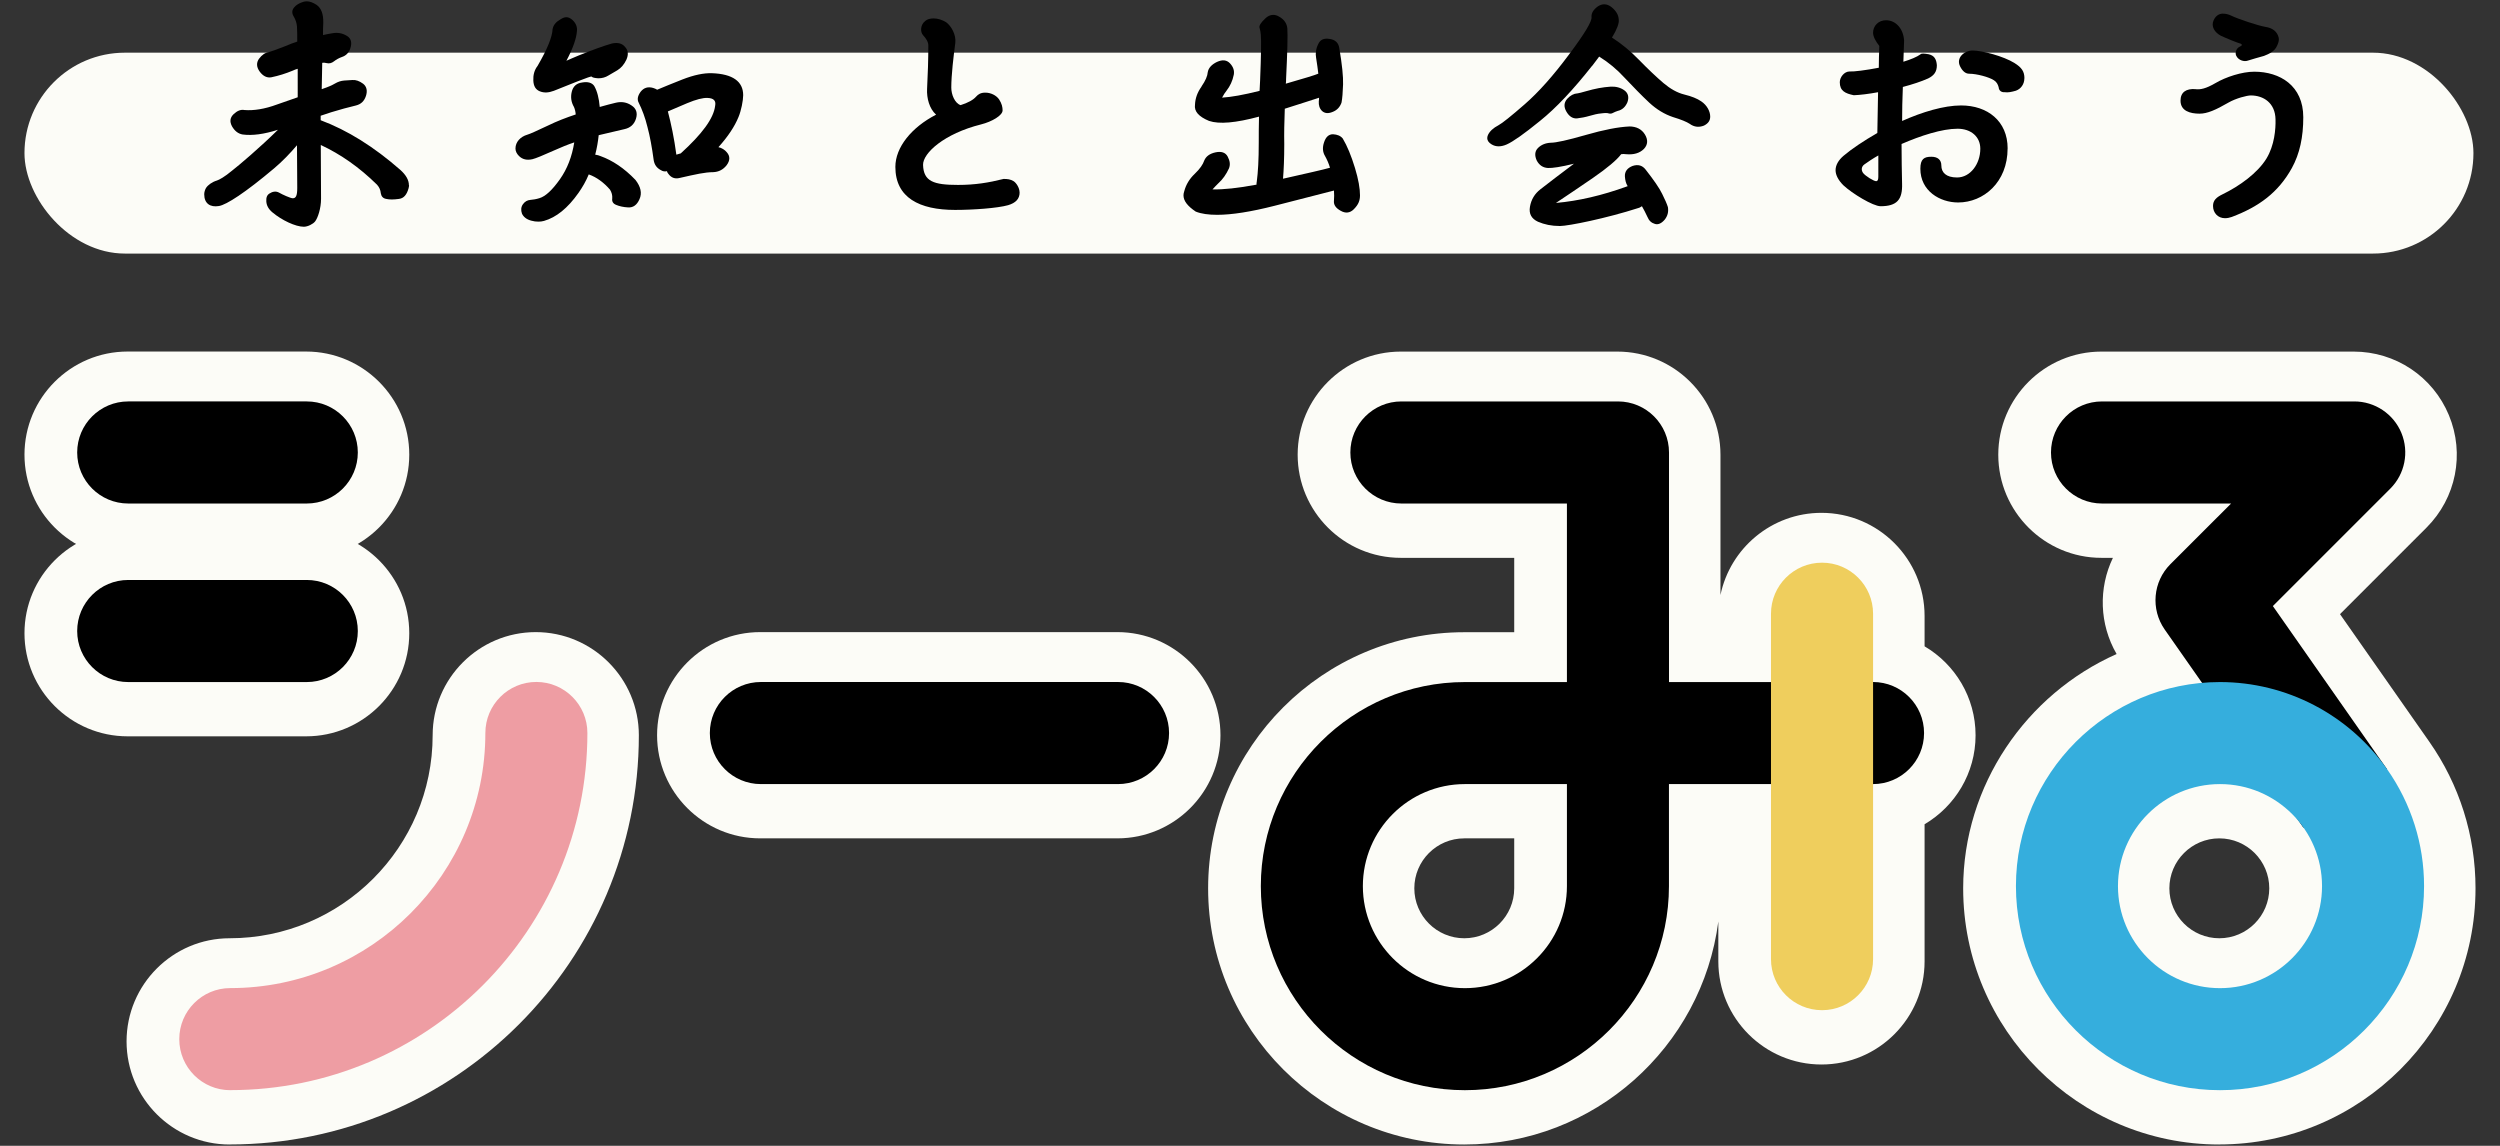 <?xml version="1.0" encoding="UTF-8" standalone="no"?>
<svg
   id="_レイヤー_1"
   data-name="レイヤー 1"
   viewBox="0 0 480 220"
   version="1.1"
   sodipodi:docname="logo_withWord2_color - コピー.svg"
   width="480"
   height="220"
   inkscape:version="1.3 (0e150ed6c4, 2023-07-21)"
   xmlns:inkscape="http://www.inkscape.org/namespaces/inkscape"
   xmlns:sodipodi="http://sodipodi.sourceforge.net/DTD/sodipodi-0.dtd"
   xmlns="http://www.w3.org/2000/svg"
   xmlns:svg="http://www.w3.org/2000/svg">
  <rect x="0" y="0" width="480" height="220" fill="#333333" stroke="none"/>
  <sodipodi:namedview
     id="namedview34"
     pagecolor="#ffffff"
     bordercolor="#000000"
     borderopacity="0.25"
     inkscape:showpageshadow="2"
     inkscape:pageopacity="0.0"
     inkscape:pagecheckerboard="0"
     inkscape:deskcolor="#d1d1d1"
     inkscape:zoom="0.9625"
     inkscape:cx="214.54545"
     inkscape:cy="55.584416"
     inkscape:window-width="1920"
     inkscape:window-height="991"
     inkscape:window-x="-9"
     inkscape:window-y="664"
     inkscape:window-maximized="1"
     inkscape:current-layer="_レイヤー_1" />
  <defs
     id="defs1">
    <style
       id="style1">&#10;      .cls-1 {&#10;        fill: #fcfcf7;&#10;      }&#10;&#10;      .cls-2 {&#10;        fill: #efce5d;&#10;      }&#10;&#10;      .cls-3 {&#10;        fill: #ee9da3;&#10;      }&#10;&#10;      .cls-4 {&#10;        fill: #35aedd;&#10;      }&#10;&#10;      .cls-5 {&#10;        fill: #fff;&#10;      }&#10;    </style>
  </defs>
  <g
     id="g35"
     transform="translate(-291.17,-44.695)">
    <path
       class="cls-1"
       d="m 717.28,264.44 c -27.12,0 -49.18,-22.06 -49.18,-49.18 0,-19.8 12.11,-37.29 29.46,-44.99 -3.33,-5.75 -3.5,-12.67 -0.71,-18.47 h -2.21 c -10.92,0 -19.8,-8.88 -19.8,-19.8 0,-10.92 8.88,-19.8 19.8,-19.8 h 48.43 c 8.03,0 15.21,4.79 18.29,12.21 3.08,7.43 1.39,15.9 -4.29,21.58 l -16.62,16.62 17.1,24.43 c 5.83,8.3 8.92,18.06 8.92,28.21 0,27.12 -22.06,49.18 -49.18,49.18 z m 0,-58.78 c -5.29,0 -9.59,4.3 -9.59,9.59 0,5.29 4.3,9.59 9.59,9.59 5.29,0 9.59,-4.3 9.59,-9.59 0,-5.29 -4.3,-9.59 -9.59,-9.59 z"
       id="path5" />
    <path
       class="cls-1"
       d="m 335.26,264.44 c -10.91,0 -19.79,-8.88 -19.79,-19.8 0,-10.92 8.88,-19.8 19.79,-19.8 21.49,0 38.98,-17.48 38.98,-38.98 0,-10.92 8.88,-19.8 19.79,-19.8 10.91,0 19.8,8.88 19.8,19.8 0,43.32 -35.25,78.57 -78.57,78.57 z"
       id="path6" />
    <path
       class="cls-1"
       d="m 315.67,151.79 c -10.92,0 -19.8,-8.88 -19.8,-19.8 0,-10.92 8.88,-19.8 19.8,-19.8 h 34.28 c 10.92,0 19.8,8.88 19.8,19.8 0,10.92 -8.88,19.8 -19.8,19.8 z"
       id="path7" />
    <path
       class="cls-1"
       d="m 315.67,186.07 c -10.92,0 -19.8,-8.88 -19.8,-19.8 0,-10.92 8.88,-19.8 19.8,-19.8 h 34.28 c 10.92,0 19.8,8.88 19.8,19.8 0,10.92 -8.88,19.8 -19.8,19.8 z"
       id="path8" />
    <path
       class="cls-1"
       d="m 437.13,205.66 c -10.92,0 -19.8,-8.88 -19.8,-19.8 0,-10.92 8.88,-19.8 19.8,-19.8 h 68.57 c 10.92,0 19.8,8.88 19.8,19.8 0,10.92 -8.88,19.8 -19.8,19.8 z"
       id="path9" />
    <path
       class="cls-1"
       d="m 572.31,264.44 c -27.12,0 -49.18,-22.06 -49.18,-49.18 0,-27.12 22.06,-49.18 49.18,-49.18 h 9.59 V 151.8 h -21.78 c -10.92,0 -19.8,-8.88 -19.8,-19.8 0,-10.92 8.88,-19.8 19.8,-19.8 h 41.58 c 10.92,0 19.8,8.88 19.8,19.8 v 26.94 c 1.86,-9 9.85,-15.78 19.39,-15.78 10.92,0 19.8,8.88 19.8,19.8 v 5.83 c 5.85,3.44 9.79,9.81 9.79,17.08 0,7.27 -3.94,13.63 -9.79,17.08 v 26.33 c 0,10.92 -8.88,19.8 -19.8,19.8 -10.92,0 -19.8,-8.88 -19.8,-19.8 v -7.66 c -3.13,24.12 -23.81,42.82 -48.77,42.82 z m 0,-58.78 c -5.29,0 -9.59,4.3 -9.59,9.59 0,5.29 4.3,9.59 9.59,9.59 5.29,0 9.59,-4.3 9.59,-9.59 v -9.59 z"
       id="path10" />
    <g
       id="g26">
      <path
         class="cls-3"
         d="m 335.38,254.01 c -5.41,0 -9.79,-4.39 -9.79,-9.8 0,-5.41 4.39,-9.8 9.79,-9.8 27.01,0 48.98,-21.97 48.98,-48.98 0,-5.41 4.39,-9.8 9.79,-9.8 5.4,0 9.8,4.39 9.8,9.8 0,37.81 -30.76,68.57 -68.57,68.57 z"
         id="path19" />
      <path
         d="m 350.07,141.37 h -34.28 c -5.41,0 -9.8,-4.39 -9.8,-9.8 0,-5.41 4.39,-9.8 9.8,-9.8 h 34.28 c 5.41,0 9.8,4.39 9.8,9.8 0,5.41 -4.39,9.8 -9.8,9.8 z"
         id="path20" />
      <path
         d="m 350.07,175.65 h -34.28 c -5.41,0 -9.8,-4.39 -9.8,-9.8 0,-5.41 4.39,-9.8 9.8,-9.8 h 34.28 c 5.41,0 9.8,4.39 9.8,9.8 0,5.41 -4.39,9.8 -9.8,9.8 z"
         id="path21" />
      <path
         d="m 505.83,195.24 h -68.57 c -5.41,0 -9.8,-4.39 -9.8,-9.8 0,-5.41 4.39,-9.8 9.8,-9.8 h 68.57 c 5.41,0 9.8,4.39 9.8,9.8 0,5.41 -4.39,9.8 -9.8,9.8 z"
         id="path22" />
      <path
         d="m 650.8,175.65 h -39.18 v -44.08 c 0,-5.41 -4.39,-9.8 -9.8,-9.8 h -41.58 c -5.41,0 -9.8,4.39 -9.8,9.8 0,5.41 4.39,9.8 9.8,9.8 h 31.78 v 34.28 h -19.59 c -21.6,0 -39.18,17.58 -39.18,39.18 0,21.6 17.58,39.18 39.18,39.18 21.6,0 39.18,-17.58 39.18,-39.18 v -19.59 h 39.18 c 5.41,0 9.8,-4.39 9.8,-9.8 0,-5.41 -4.39,-9.8 -9.8,-9.8 z m -58.78,39.18 c 0,10.8 -8.79,19.59 -19.59,19.59 -10.8,0 -19.59,-8.79 -19.59,-19.59 0,-10.8 8.79,-19.59 19.59,-19.59 h 19.59 z"
         id="path23" />
      <path
         class="cls-2"
         d="m 641,238.65 c -5.41,0 -9.8,-4.39 -9.8,-9.8 v -66.32 c 0,-5.41 4.39,-9.8 9.8,-9.8 5.41,0 9.8,4.39 9.8,9.8 v 66.32 c 0,5.41 -4.39,9.8 -9.8,9.8 z"
         id="path24" />
      <path
         d="m 752.24,127.82 c -1.52,-3.66 -5.09,-6.05 -9.05,-6.05 h -48.43 c -5.41,0 -9.8,4.39 -9.8,9.8 0,5.41 4.39,9.8 9.8,9.8 h 24.78 l -11.65,11.64 c -3.36,3.36 -3.82,8.65 -1.1,12.55 l 26.64,38.05 16.04,-11.24 -21.91,-31.31 22.55,-22.55 c 2.8,-2.8 3.64,-7.02 2.13,-10.68 z"
         id="path25" />
      <path
         class="cls-4"
         d="m 749.48,192.36 c -7.34,-10.47 -19.33,-16.71 -32.07,-16.71 -21.6,0 -39.18,17.58 -39.18,39.18 0,21.6 17.58,39.18 39.18,39.18 21.6,0 39.18,-17.58 39.18,-39.18 0,-8.08 -2.46,-15.85 -7.11,-22.47 z m -32.07,42.06 c -10.8,0 -19.59,-8.79 -19.59,-19.59 0,-10.8 8.79,-19.59 19.59,-19.59 10.8,0 19.59,8.79 19.59,19.59 0,10.8 -8.79,19.59 -19.59,19.59 z"
         id="path26" />
    </g>
    <rect
       class="cls-1"
       x="295.87"
       y="54.81"
       width="470.2"
       height="38.57"
       rx="19.28"
       ry="19.28"
       id="rect28" />
    <g
       id="g34">
      <path
         d="m 369.71,80.25 c 0,0.19 -0.05,0.43 -0.1,0.62 -0.34,1.2 -0.91,1.92 -1.87,2.02 -1.01,0.14 -1.78,0.14 -2.4,0 -0.62,-0.1 -0.96,-0.48 -1.06,-1.1 -0.05,-0.62 -0.29,-1.15 -0.72,-1.63 -3.41,-3.36 -7.01,-5.86 -10.8,-7.63 l 0.05,10.32 c 0,1.87 -0.62,3.7 -1.15,4.37 -0.38,0.48 -1.39,1.01 -2.16,1.01 -1.58,0 -4.22,-1.25 -6,-2.74 -0.82,-0.67 -1.15,-1.39 -1.2,-2.11 -0.05,-0.77 0.14,-1.25 0.62,-1.54 0.53,-0.34 1.2,-0.53 1.87,-0.14 0.58,0.34 2.16,1.06 2.59,1.06 0.58,0 0.86,-0.43 0.86,-1.97 l -0.05,-8.21 c -1.3,1.54 -2.88,3.17 -4.37,4.42 -5.57,4.7 -9.17,7.01 -10.61,7.25 -1.68,0.29 -2.83,-0.48 -2.83,-2.26 0,-0.38 0.14,-0.86 0.34,-1.2 0.38,-0.58 1.15,-1.15 2.11,-1.44 0.43,-0.14 1.44,-0.67 2.93,-1.92 1.25,-0.96 5.33,-4.42 8.78,-7.82 -2.69,0.86 -4.94,1.15 -6.77,0.91 -0.86,-0.14 -1.54,-0.67 -2.06,-1.58 -0.48,-0.91 -0.38,-1.68 0.34,-2.35 0.67,-0.62 1.34,-0.91 2.06,-0.77 1.78,0.14 3.89,-0.19 6.24,-1.06 l 3.98,-1.39 V 57.9 c -0.34,0.1 -0.62,0.19 -0.91,0.34 -1.39,0.58 -2.78,1.01 -4.18,1.3 -0.82,0.14 -1.58,-0.24 -2.21,-1.1 -0.62,-0.86 -0.67,-1.68 -0.14,-2.45 0.58,-0.77 1.2,-1.2 1.92,-1.3 0.53,-0.14 1.58,-0.53 3.17,-1.15 0.77,-0.34 1.54,-0.62 2.26,-0.86 0,-1.1 0,-2.06 -0.05,-2.88 -0.05,-0.62 -0.24,-1.3 -0.62,-1.92 -0.38,-0.62 -0.38,-1.2 0.05,-1.73 0.43,-0.53 1.01,-0.86 1.78,-1.1 0.19,-0.05 0.43,-0.1 0.67,-0.1 0.58,0 1.2,0.24 1.87,0.67 0.91,0.62 1.34,1.78 1.3,3.46 -0.05,0.82 -0.05,1.58 -0.05,2.35 0.58,-0.14 1.15,-0.24 1.73,-0.34 1.01,-0.19 1.92,-0.05 2.74,0.43 0.82,0.43 1.1,1.15 0.86,2.16 -0.24,1.01 -0.82,1.68 -1.73,1.97 -0.53,0.19 -1.06,0.48 -1.49,0.82 -0.43,0.34 -0.91,0.48 -1.44,0.34 -0.19,-0.05 -0.48,-0.1 -0.82,-0.05 -0.05,1.87 -0.05,3.55 -0.1,5.04 0.05,0 0.14,0 0.19,-0.05 1.01,-0.34 1.78,-0.67 2.35,-1.01 0.58,-0.34 1.15,-0.53 1.78,-0.58 0.58,-0.05 1.1,-0.05 1.58,-0.1 0.67,-0.05 1.34,0.19 2.06,0.72 0.67,0.53 0.86,1.34 0.53,2.35 -0.34,1.01 -0.96,1.58 -1.92,1.82 -1.44,0.34 -3.02,0.77 -4.75,1.3 l -2.02,0.67 v 0.86 c 5.14,1.92 10.22,5.09 15.31,9.55 1.06,0.96 1.63,1.92 1.63,2.93 z"
         id="path28" />
      <path
         d="m 401.41,72.04 c -1.3,0.43 -2.54,0.96 -3.74,1.49 -2.26,1.01 -3.65,1.58 -4.27,1.73 -1.06,0.24 -1.92,0.05 -2.59,-0.62 -0.43,-0.43 -0.67,-0.91 -0.67,-1.44 0,-1.25 0.96,-2.26 2.26,-2.64 0.53,-0.14 1.87,-0.77 4.03,-1.78 1.68,-0.82 3.41,-1.49 5.28,-2.11 -0.05,-0.62 -0.19,-1.1 -0.34,-1.44 -0.53,-0.91 -0.67,-1.87 -0.43,-2.88 0.24,-1.06 0.91,-1.68 2.02,-1.82 1.1,-0.19 1.87,0.05 2.3,0.67 0.58,1.01 0.91,2.35 1.06,4.03 1.2,-0.34 2.26,-0.62 3.12,-0.82 1.06,-0.24 2.06,-0.1 2.98,0.53 0.91,0.58 1.2,1.44 0.86,2.54 -0.34,1.1 -1.1,1.78 -2.26,2.02 l -4.9,1.15 c -0.14,1.3 -0.34,2.45 -0.67,3.74 0.38,0.05 0.72,0.14 1.06,0.29 2.26,0.82 4.51,2.3 6.67,4.56 1.01,1.3 1.3,2.54 0.77,3.7 -0.48,1.1 -1.2,1.63 -2.16,1.58 -0.96,-0.05 -1.73,-0.24 -2.3,-0.48 -0.62,-0.24 -0.86,-0.67 -0.77,-1.25 0.05,-0.58 -0.1,-1.15 -0.43,-1.68 -1.2,-1.39 -2.59,-2.4 -4.08,-2.93 -0.53,1.3 -1.2,2.45 -1.97,3.55 -2.06,2.93 -4.27,4.71 -6.62,5.38 -0.34,0.1 -0.72,0.14 -1.06,0.14 -0.48,0 -0.91,-0.05 -1.39,-0.19 -0.91,-0.24 -1.49,-0.72 -1.78,-1.34 -0.24,-0.67 -0.19,-1.3 0.19,-1.82 0.38,-0.53 0.86,-0.77 1.39,-0.82 0.58,-0.05 1.15,-0.14 1.78,-0.34 1.15,-0.34 2.45,-1.54 3.94,-3.65 1.39,-1.97 2.3,-4.32 2.74,-7.06 z M 397.29,50.2 c 0.14,-0.72 0.67,-1.34 1.54,-1.82 0.38,-0.24 0.72,-0.38 1.1,-0.38 0.38,0 0.77,0.19 1.15,0.53 0.67,0.62 0.96,1.34 0.86,2.16 -0.1,1.39 -0.77,3.31 -2.02,5.67 0.62,-0.29 1.44,-0.62 2.35,-1.01 2.74,-1.1 4.85,-1.87 6.38,-2.3 1.1,-0.24 1.97,-0.05 2.54,0.67 0.62,0.67 0.67,1.49 0.24,2.45 -0.43,0.91 -1.01,1.58 -1.73,2.02 l -1.73,1.01 c -0.53,0.34 -1.2,0.53 -1.92,0.53 -0.72,-0.05 -1.15,-0.14 -1.3,-0.34 -0.05,-0.05 -0.96,0.24 -2.78,0.96 -1.82,0.72 -3.31,1.34 -4.46,1.78 -1.01,0.38 -1.87,0.43 -2.69,0.1 -0.82,-0.33 -1.2,-1.01 -1.25,-2.06 -0.05,-1.06 0.19,-2.02 0.82,-2.83 1.87,-3.22 2.83,-5.57 2.88,-7.1 z m 35.66,16.99 c -0.72,1.78 -2.02,3.74 -3.84,5.76 0.62,0.14 1.2,0.48 1.63,1.01 0.62,0.72 0.62,1.54 -0.05,2.45 -0.67,0.86 -1.54,1.3 -2.59,1.34 -0.72,0 -1.63,0.1 -2.64,0.29 -1.01,0.19 -2.3,0.48 -3.79,0.82 -0.91,0.24 -1.63,-0.05 -2.16,-0.77 -0.14,-0.14 -0.24,-0.34 -0.29,-0.53 -0.38,0.1 -0.77,0.05 -1.15,-0.19 -0.82,-0.43 -1.25,-1.06 -1.39,-1.92 -0.34,-2.5 -0.72,-4.61 -1.2,-6.38 -0.43,-1.78 -1.01,-3.31 -1.68,-4.66 -0.34,-0.62 -0.19,-1.34 0.38,-2.11 0.62,-0.77 1.39,-1.01 2.4,-0.72 0.29,0.1 0.53,0.19 0.77,0.34 1.25,-0.53 2.78,-1.15 4.85,-1.97 2.21,-0.86 4.08,-1.25 5.66,-1.2 3.98,0.14 6,1.58 6,4.22 0,1.01 -0.38,2.98 -0.91,4.22 z m -11.09,6.97 c 4.08,-3.7 6.34,-6.72 6.62,-9.17 0.19,-0.96 -0.29,-1.44 -1.44,-1.49 -0.91,-0.05 -2.21,0.29 -3.94,1.01 l -3.7,1.58 c 0.62,2.35 1.2,5.09 1.63,8.3 l 0.82,-0.24 z"
         id="path29" />
      <path
         d="m 486.94,81.64 c 0,1.25 -0.77,2.02 -2.21,2.45 -2.06,0.58 -6.72,0.91 -10.18,0.91 -6.86,0 -11.47,-2.35 -11.47,-8.26 0,-3.74 3.07,-7.58 7.82,-10.03 -1.3,-1.15 -1.82,-3.17 -1.73,-4.94 0.14,-2.64 0.24,-5.71 0.24,-8.35 0,-0.67 -0.43,-1.34 -1.01,-1.97 -0.58,-0.62 -0.53,-2.02 0.43,-2.74 0.38,-0.34 0.96,-0.48 1.63,-0.48 0.77,0 1.63,0.29 2.35,0.72 1.01,0.72 1.97,2.45 1.78,3.98 -0.34,2.59 -0.77,6.14 -0.77,8.59 0,1.34 0.67,2.98 1.78,3.36 1.39,-0.43 2.45,-1.01 2.98,-1.63 0.43,-0.48 0.91,-0.77 1.78,-0.77 1.06,0 2.11,0.53 2.64,1.3 0.53,0.82 0.67,1.49 0.67,2.11 0,0.96 -2.02,2.16 -4.13,2.69 -7.1,1.78 -11.19,5.52 -11.14,7.78 0.1,3.17 2.02,3.84 6.72,3.84 3.26,0 5.9,-0.43 8.74,-1.15 0.72,0 1.3,0.05 1.92,0.43 0.48,0.29 1.15,1.25 1.15,2.16 z"
         id="path30" />
      <path
         d="m 521.86,61.29 c 0.77,-1.1 1.15,-2.02 1.2,-2.74 0.14,-0.82 0.77,-1.49 1.78,-1.97 1.06,-0.48 1.87,-0.38 2.5,0.29 0.62,0.67 0.86,1.39 0.72,2.16 -0.24,1.2 -0.72,2.21 -1.39,3.07 -0.29,0.34 -0.58,0.82 -0.86,1.34 1.73,-0.1 4.13,-0.53 7.2,-1.3 0.05,-0.62 0.05,-1.3 0.1,-1.97 0.19,-4.75 0.24,-7.68 0.14,-8.78 -0.05,-0.48 -0.1,-0.91 -0.24,-1.34 -0.14,-0.38 0.19,-0.96 1.06,-1.78 0.48,-0.48 1.01,-0.72 1.54,-0.72 0.38,0 0.77,0.1 1.15,0.34 0.96,0.53 1.49,1.3 1.58,2.26 0.1,1.39 0,4.66 -0.24,9.7 0,0.29 0,0.58 -0.05,0.91 3.5,-1.01 5.57,-1.63 6.24,-1.92 -0.1,-0.86 -0.24,-1.87 -0.43,-3.07 -0.14,-0.82 -0.05,-1.68 0.38,-2.54 0.38,-0.91 1.1,-1.25 2.21,-1.06 1.1,0.14 1.73,0.77 1.87,1.78 0.53,3.12 0.77,5.47 0.72,6.96 -0.05,1.49 -0.14,2.64 -0.29,3.46 -0.29,0.86 -0.86,1.49 -1.73,1.82 -0.82,0.34 -1.49,0.29 -2.02,-0.19 -0.48,-0.48 -0.67,-1.1 -0.62,-1.87 0.05,-0.24 0.05,-0.43 0.05,-0.67 -1.25,0.43 -3.46,1.1 -6.58,2.11 -0.1,2.59 -0.14,4.85 -0.1,6.77 0,2.78 -0.1,4.99 -0.24,6.67 4.46,-1.01 7.49,-1.68 9.02,-2.11 -0.24,-0.82 -0.58,-1.58 -0.96,-2.26 -0.43,-0.72 -0.53,-1.58 -0.19,-2.59 0.34,-1.06 0.91,-1.58 1.73,-1.58 0.82,0.05 1.44,0.29 1.87,0.82 0.86,1.44 1.63,3.31 2.35,5.67 0.67,2.21 0.96,3.94 0.96,5.23 0,1.01 -0.29,1.78 -1.2,2.69 -0.72,0.72 -1.58,0.82 -2.5,0.29 -0.96,-0.53 -1.39,-1.15 -1.3,-1.97 0.05,-0.58 0.05,-1.2 0,-1.92 l -11.42,2.93 c -4.51,1.15 -8.21,1.73 -10.99,1.73 -1.68,0 -3.07,-0.19 -4.13,-0.62 -1.58,-1.06 -2.35,-2.06 -2.35,-3.12 0,-0.24 0.05,-0.53 0.14,-0.77 0.34,-1.3 1.01,-2.4 2.02,-3.36 1.01,-0.96 1.58,-1.82 1.82,-2.54 0.34,-0.82 1.06,-1.34 2.16,-1.58 1.1,-0.24 1.92,0 2.35,0.82 0.43,0.82 0.53,1.54 0.24,2.26 -0.53,1.15 -1.2,2.11 -2.06,2.88 -0.34,0.34 -0.72,0.72 -1.1,1.15 2.06,0.05 4.85,-0.24 8.45,-0.91 0,-0.19 0,-0.38 0.05,-0.58 0.24,-1.78 0.38,-4.22 0.38,-7.44 0,-1.54 0,-3.22 0.05,-5.04 -4.46,1.2 -7.63,1.49 -9.6,0.82 -1.97,-0.82 -2.88,-1.82 -2.69,-3.12 0.05,-1.25 0.48,-2.4 1.25,-3.46 z"
         id="path31" />
      <path
         d="m 596.87,57.31 c -3.6,4.56 -6.91,8.11 -10.03,10.61 -3.07,2.5 -5.18,3.98 -6.38,4.51 -1.1,0.48 -2.06,0.48 -2.88,0 -0.58,-0.34 -0.86,-0.77 -0.86,-1.2 0,-0.19 0.05,-0.43 0.14,-0.62 0.34,-0.72 1.01,-1.34 2.02,-1.87 0.72,-0.38 2.4,-1.73 5.04,-4.03 2.64,-2.3 5.47,-5.47 8.5,-9.55 3.02,-4.03 4.46,-6.43 4.32,-7.2 -0.05,-0.77 0.38,-1.44 1.25,-2.06 0.38,-0.24 0.77,-0.38 1.2,-0.38 0.48,0 0.96,0.19 1.44,0.58 0.86,0.72 1.3,1.49 1.34,2.35 0.1,0.72 -0.34,1.87 -1.3,3.46 1.87,1.2 3.6,2.64 5.18,4.27 1.82,1.87 3.41,3.36 4.7,4.46 1.3,1.1 2.64,1.87 4.03,2.21 1.39,0.34 2.45,0.77 3.22,1.3 1.15,0.77 1.73,1.97 1.73,2.93 0,0.82 -0.43,1.34 -1.2,1.73 -0.96,0.38 -1.87,0.29 -2.74,-0.34 -0.58,-0.38 -1.63,-0.82 -3.22,-1.3 -1.58,-0.53 -3.12,-1.44 -4.56,-2.78 -1.49,-1.39 -3.02,-2.98 -4.7,-4.75 -1.49,-1.63 -3.12,-2.98 -4.9,-4.08 l -1.34,1.78 z m 7.1,11.66 c 1.39,0 2.4,0.53 3.02,1.54 0.62,1.01 0.58,1.97 -0.19,2.78 -0.82,0.82 -1.97,1.15 -3.46,1.01 -0.29,-0.05 -0.58,-0.05 -0.91,0 -0.82,1.1 -2.64,2.64 -5.42,4.56 -2.59,1.78 -4.94,3.36 -7.1,4.8 4.32,-0.38 8.88,-1.44 13.63,-3.17 l 0.14,-0.05 c -0.34,-0.53 -0.48,-1.15 -0.53,-1.87 -0.05,-0.96 0.48,-1.63 1.49,-2.02 1.06,-0.34 1.87,-0.1 2.5,0.72 1.58,2.02 2.64,3.55 3.17,4.66 0.53,1.06 0.91,1.92 1.1,2.54 0.14,0.91 -0.05,1.68 -0.62,2.4 -0.62,0.72 -1.25,1.01 -1.87,0.82 -0.67,-0.19 -1.15,-0.62 -1.44,-1.34 -0.34,-0.72 -0.72,-1.49 -1.06,-2.06 -0.24,0.14 -0.43,0.29 -0.67,0.34 -6.1,1.97 -13.44,3.46 -15.07,3.46 -1.63,0 -2.98,-0.29 -4.22,-0.82 -1.25,-0.58 -1.78,-1.54 -1.54,-2.88 0.24,-1.39 0.91,-2.5 2.02,-3.36 1.68,-1.3 3.79,-2.93 6.43,-4.9 -2.5,0.62 -4.18,0.86 -4.99,0.82 -0.96,-0.05 -1.68,-0.53 -2.16,-1.44 -0.43,-0.96 -0.38,-1.78 0.24,-2.4 0.62,-0.62 1.44,-0.96 2.45,-1.01 1.01,0 3.22,-0.48 6.72,-1.49 3.5,-1.01 6.29,-1.54 8.35,-1.63 z m -9.93,-6.34 c 0.29,-0.05 0.86,-0.19 1.68,-0.43 0.82,-0.24 1.63,-0.43 2.4,-0.58 0.77,-0.14 1.54,-0.24 2.3,-0.29 1.01,-0.05 1.92,0.19 2.64,0.72 0.72,0.53 0.91,1.3 0.58,2.26 -0.38,0.91 -1.01,1.49 -1.87,1.68 -0.34,0.1 -0.62,0.24 -0.91,0.38 -0.24,0.14 -0.53,0.19 -0.82,0.1 -0.24,-0.1 -0.72,-0.1 -1.44,0 -0.67,0.05 -1.44,0.24 -2.26,0.48 -0.82,0.24 -1.58,0.38 -2.4,0.48 -0.82,0.05 -1.49,-0.38 -2.02,-1.3 -0.53,-0.91 -0.48,-1.73 0.14,-2.45 0.62,-0.67 1.25,-1.01 1.97,-1.06 z"
         id="path32" />
      <path
         d="m 676.63,73.2 c 0,6.48 -4.61,10.37 -9.5,10.37 -3.5,0 -7.25,-2.21 -7.25,-6.48 0,-1.87 0.72,-2.3 2.11,-2.3 1.25,0 1.92,0.62 1.92,1.68 0,1.34 0.91,2.3 3.02,2.3 2.54,0 4.46,-2.59 4.46,-5.52 0,-2.3 -1.78,-3.84 -4.37,-3.84 -2.98,0 -7.1,1.34 -10.75,2.93 0,2.83 0.05,5.23 0.1,7.63 0.1,3.07 -1.01,4.32 -4.13,4.32 -1.44,0 -5.47,-2.45 -7.15,-4.03 -0.96,-0.96 -1.49,-1.97 -1.49,-2.88 0,-0.96 0.53,-1.92 1.54,-2.78 1.58,-1.34 3.89,-2.88 6.48,-4.37 l 0.14,-7.83 c -1.82,0.34 -3.46,0.53 -4.66,0.58 -1.63,-0.34 -2.69,-0.82 -2.69,-2.5 0,-0.96 0.86,-2.06 1.87,-2.06 0.86,0.05 3.12,-0.24 5.62,-0.72 0,-1.3 0.05,-2.74 0.1,-4.18 -0.72,-0.91 -1.2,-1.82 -1.2,-2.54 0,-1.3 1.01,-2.4 2.5,-2.4 1.78,0 3.31,1.54 3.46,3.89 l -0.14,4.08 c 1.39,-0.43 2.59,-0.91 3.31,-1.44 0.19,-0.19 0.72,-0.14 1.54,0 1.06,0.24 1.49,0.91 1.58,2.11 0,1.25 -0.53,1.97 -1.68,2.54 -1.3,0.58 -3.02,1.15 -4.85,1.63 -0.1,2.4 -0.14,4.56 -0.14,6.53 3.89,-1.73 8.02,-2.98 11.33,-2.98 5.04,0 8.93,2.98 8.93,8.26 z m -24.82,1.34 c -1.1,0.62 -2.02,1.25 -2.69,1.73 -0.58,0.43 -0.62,1.1 -0.24,1.63 0.43,0.58 2.06,1.58 2.5,1.58 0.34,0 0.43,-0.38 0.43,-0.86 z m 28.04,-14.83 c 0,1.15 -0.67,2.06 -1.63,2.4 -0.82,0.24 -1.54,0.38 -2.11,0.29 -0.67,0.05 -1.15,-0.29 -1.2,-0.96 -0.14,-0.53 -0.38,-1.01 -0.91,-1.34 -0.96,-0.62 -3.31,-1.25 -4.75,-1.25 -0.72,0 -1.3,-0.53 -1.73,-1.39 -0.86,-1.68 0.82,-3.07 2.4,-3.07 1.78,0 5.95,1.1 8.02,2.4 1.39,0.86 1.92,1.63 1.92,2.93 z"
         id="path33" />
      <path
         d="m 712.71,61.82 c 0.96,0.1 1.97,-0.1 3.79,-1.15 2.02,-1.2 5.14,-2.21 7.49,-2.21 4.94,0 9.41,2.69 9.41,8.74 0,3.79 -0.67,7.01 -2.21,9.79 -2.59,4.66 -6.29,7.39 -11.52,9.36 -0.38,0.14 -0.86,0.24 -1.3,0.24 -1.34,0 -2.3,-1.01 -2.3,-2.35 0,-1.1 0.67,-1.68 1.87,-2.26 3.17,-1.54 6.67,-4.03 8.4,-6.86 1.54,-2.54 1.78,-5.67 1.73,-7.49 -0.05,-3.17 -2.3,-4.61 -4.75,-4.61 -0.72,0 -2.83,0.53 -4.32,1.39 -2.4,1.39 -4.03,2.11 -5.52,2.11 -1.82,0 -3.65,-0.53 -3.65,-2.5 0,-1.63 1.1,-2.35 2.88,-2.21 z m 5.28,-14.5 c 0.48,0 1.01,0.1 1.58,0.38 1.15,0.58 5.14,1.92 6.58,2.16 1.3,0.19 2.26,0.86 2.54,2.11 0.1,0.48 -0.1,1.06 -0.34,1.54 -0.43,1.01 -1.49,1.54 -2.5,1.92 -0.86,0.24 -2.4,0.67 -3.12,0.91 -0.67,0.24 -1.73,-0.05 -2.16,-0.86 -0.34,-0.53 -0.1,-1.49 0.62,-1.82 0.48,-0.19 0.53,-0.43 0.19,-0.58 -0.48,-0.1 -2.83,-1.06 -3.84,-1.54 -1.15,-0.62 -1.92,-1.78 -1.34,-2.98 0.38,-0.82 1.01,-1.25 1.78,-1.25 z"
         id="path34" />
    </g>
  </g>
</svg>
